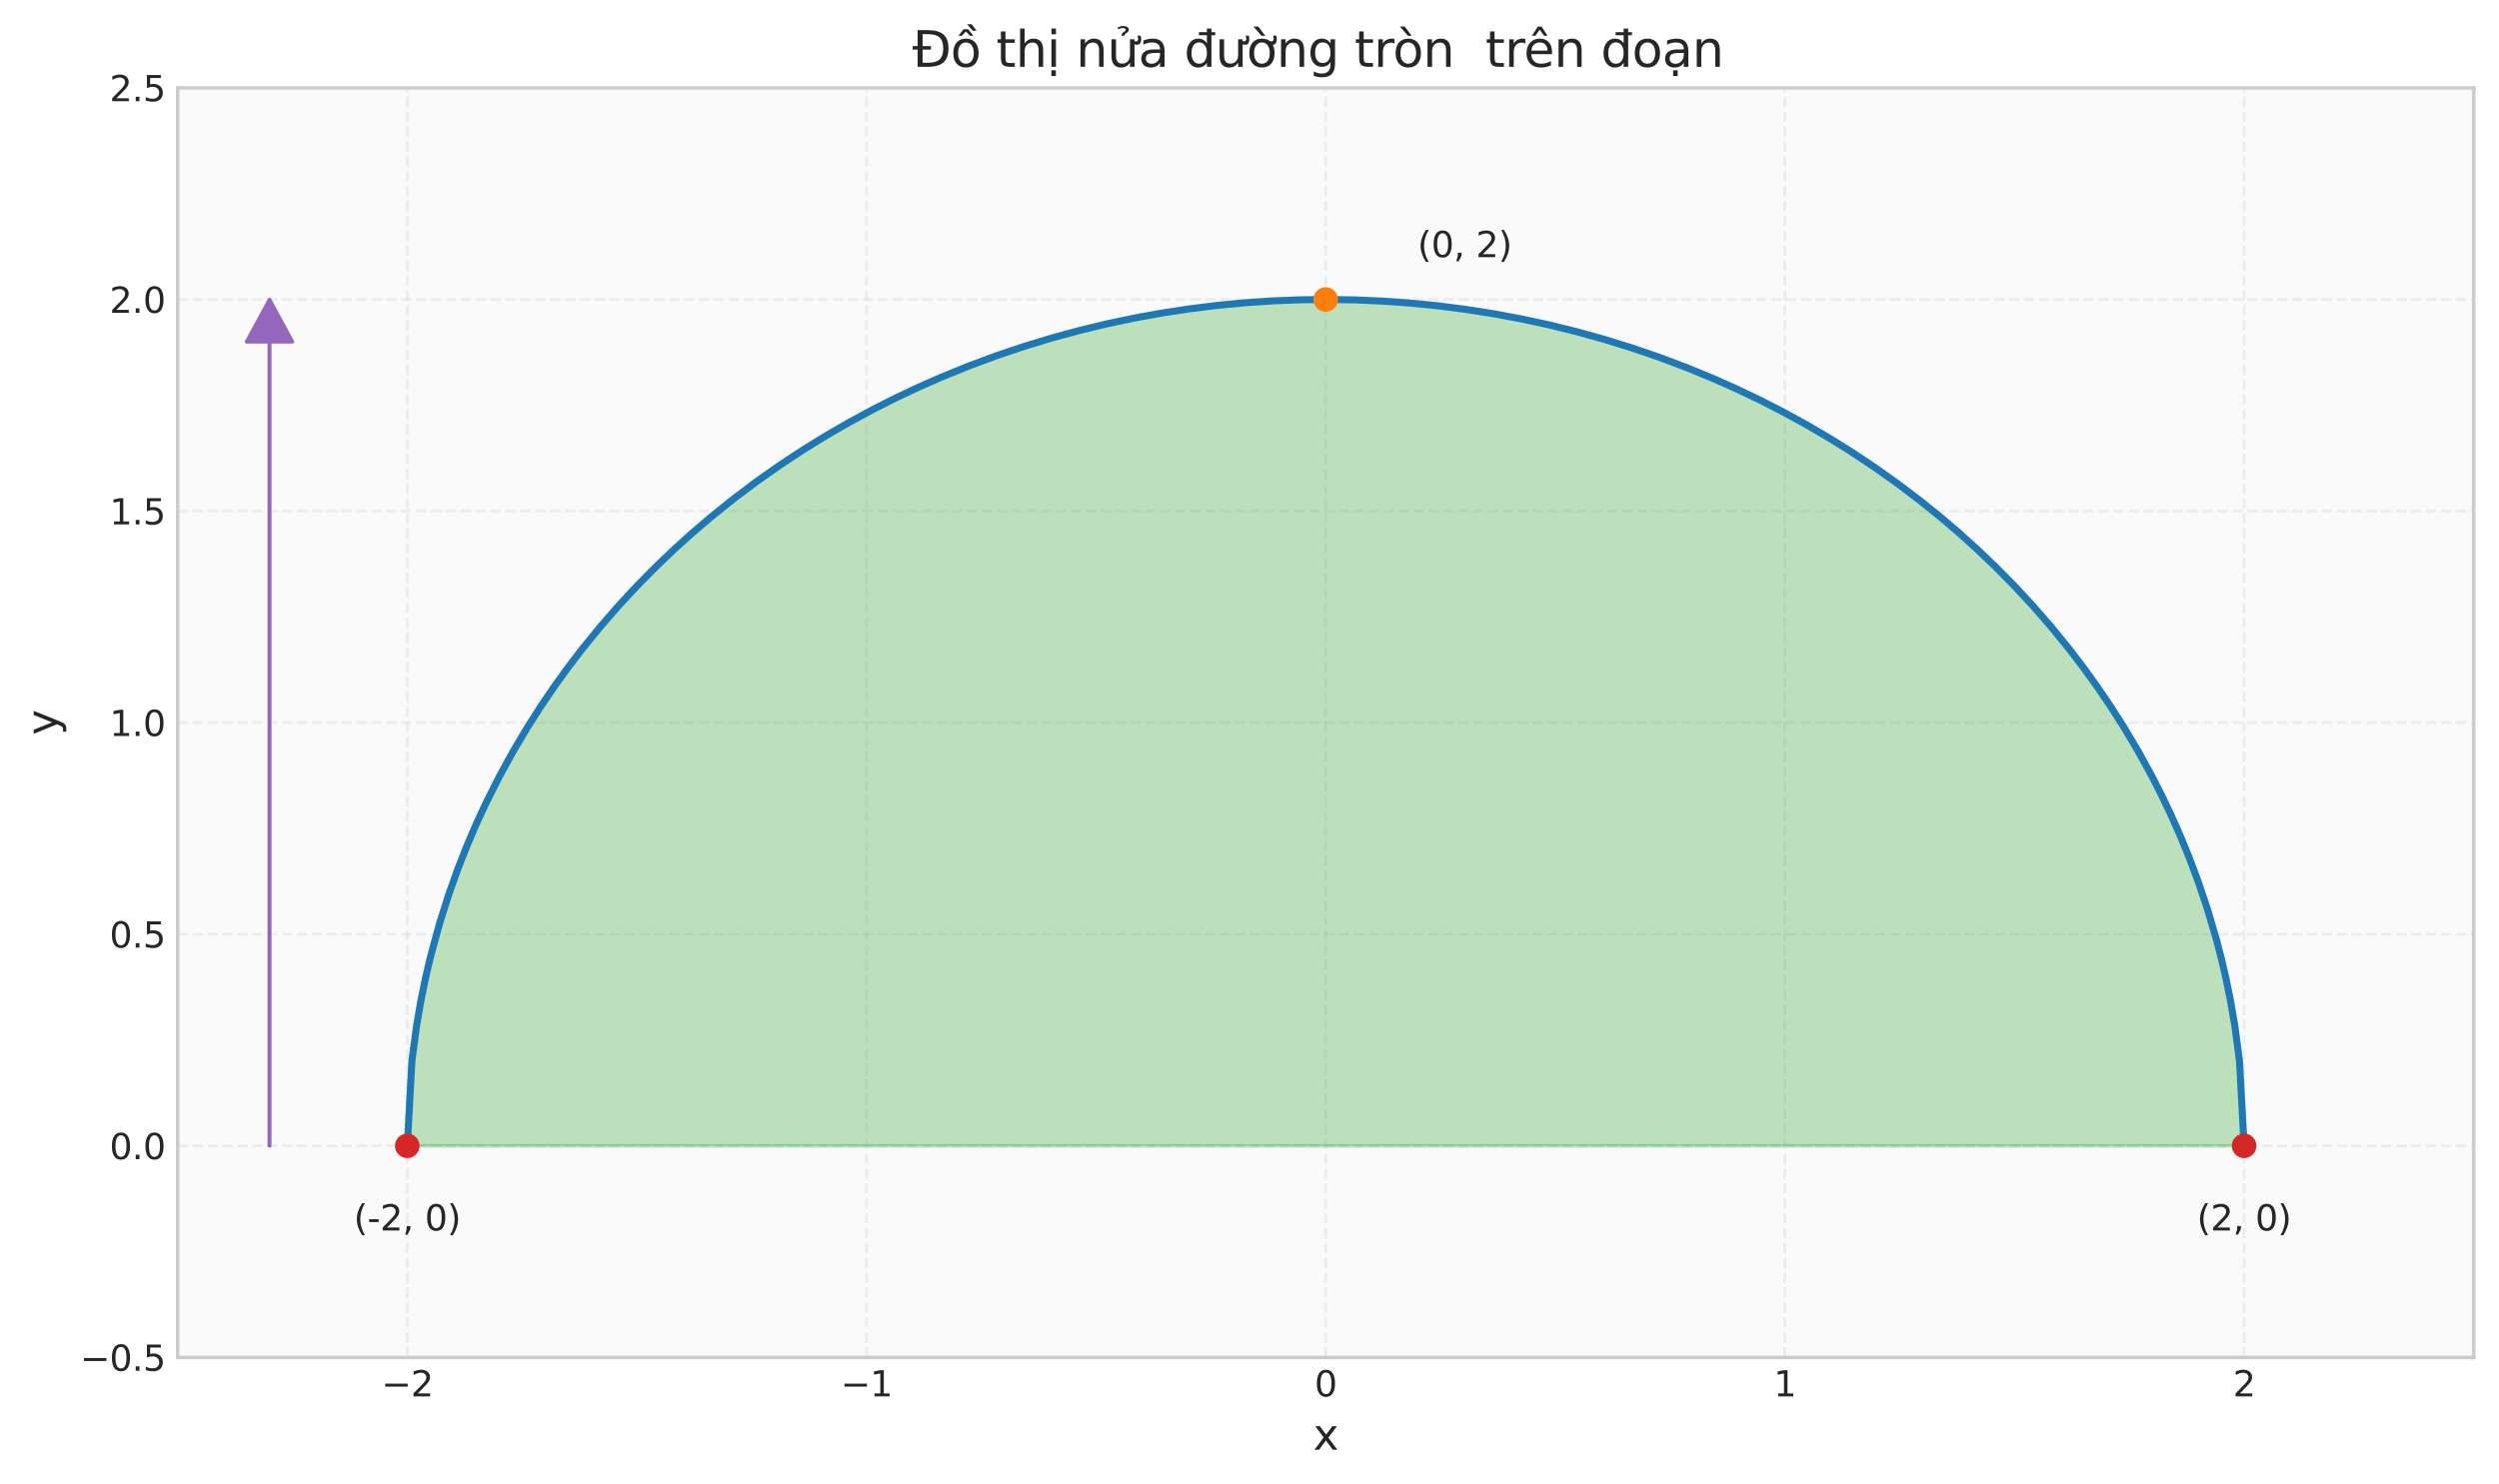 <?xml version="1.0" encoding="utf-8" standalone="no"?>
<!DOCTYPE svg PUBLIC "-//W3C//DTD SVG 1.1//EN"
  "http://www.w3.org/Graphics/SVG/1.1/DTD/svg11.dtd">
<svg xmlns:xlink="http://www.w3.org/1999/xlink" width="711.617pt" height="422.644pt" viewBox="0 0 711.617 422.644" xmlns="http://www.w3.org/2000/svg" version="1.1">
 <defs>
  <style type="text/css">*{stroke-linejoin: round; stroke-linecap: butt}</style>
 </defs>
 <g id="figure_1">
  <g id="patch_1">
   <path d="M 0 422.644 
L 711.617 422.644 
L 711.617 0 
L 0 0 
z
" style="fill: #ffffff"/>
  </g>
  <g id="axes_1">
   <g id="patch_2">
    <path d="M 50.597 386.652 
L 704.417 386.652 
L 704.417 25.032 
L 50.597 25.032 
z
" style="fill: #fafafa"/>
   </g>
   <g id="matplotlib.axis_1">
    <g id="xtick_1">
     <g id="line2d_1">
      <path d="M 115.979 386.652 
L 115.979 25.032 
" clip-path="url(#p8673800062)" style="fill: none; stroke-dasharray: 2.96,1.28; stroke-dashoffset: 0; stroke: #cccccc; stroke-opacity: 0.3; stroke-width: 0.8"/>
     </g>
     <g id="line2d_2"/>
     <g id="text_1">
      <!-- −2 -->
      <g style="fill: #262626" transform="translate(108.607 397.751) scale(0.1 -0.1)">
       <defs>
        <path id="DejaVuSans-2212" d="M 678 2272 
L 4684 2272 
L 4684 1741 
L 678 1741 
L 678 2272 
z
" transform="scale(0.016)"/>
        <path id="DejaVuSans-32" d="M 1228 531 
L 3431 531 
L 3431 0 
L 469 0 
L 469 531 
Q 828 903 1448 1529 
Q 2069 2156 2228 2338 
Q 2531 2678 2651 2914 
Q 2772 3150 2772 3378 
Q 2772 3750 2511 3984 
Q 2250 4219 1831 4219 
Q 1534 4219 1204 4116 
Q 875 4013 500 3803 
L 500 4441 
Q 881 4594 1212 4672 
Q 1544 4750 1819 4750 
Q 2544 4750 2975 4387 
Q 3406 4025 3406 3419 
Q 3406 3131 3298 2873 
Q 3191 2616 2906 2266 
Q 2828 2175 2409 1742 
Q 1991 1309 1228 531 
z
" transform="scale(0.016)"/>
       </defs>
       <use xlink:href="#DejaVuSans-2212"/>
       <use xlink:href="#DejaVuSans-32" transform="translate(83.789 0)"/>
      </g>
     </g>
    </g>
    <g id="xtick_2">
     <g id="line2d_3">
      <path d="M 246.743 386.652 
L 246.743 25.032 
" clip-path="url(#p8673800062)" style="fill: none; stroke-dasharray: 2.96,1.28; stroke-dashoffset: 0; stroke: #cccccc; stroke-opacity: 0.3; stroke-width: 0.8"/>
     </g>
     <g id="line2d_4"/>
     <g id="text_2">
      <!-- −1 -->
      <g style="fill: #262626" transform="translate(239.371 397.751) scale(0.1 -0.1)">
       <defs>
        <path id="DejaVuSans-31" d="M 794 531 
L 1825 531 
L 1825 4091 
L 703 3866 
L 703 4441 
L 1819 4666 
L 2450 4666 
L 2450 531 
L 3481 531 
L 3481 0 
L 794 0 
L 794 531 
z
" transform="scale(0.016)"/>
       </defs>
       <use xlink:href="#DejaVuSans-2212"/>
       <use xlink:href="#DejaVuSans-31" transform="translate(83.789 0)"/>
      </g>
     </g>
    </g>
    <g id="xtick_3">
     <g id="line2d_5">
      <path d="M 377.507 386.652 
L 377.507 25.032 
" clip-path="url(#p8673800062)" style="fill: none; stroke-dasharray: 2.96,1.28; stroke-dashoffset: 0; stroke: #cccccc; stroke-opacity: 0.3; stroke-width: 0.8"/>
     </g>
     <g id="line2d_6"/>
     <g id="text_3">
      <!-- 0 -->
      <g style="fill: #262626" transform="translate(374.325 397.751) scale(0.1 -0.1)">
       <defs>
        <path id="DejaVuSans-30" d="M 2034 4250 
Q 1547 4250 1301 3770 
Q 1056 3291 1056 2328 
Q 1056 1369 1301 889 
Q 1547 409 2034 409 
Q 2525 409 2770 889 
Q 3016 1369 3016 2328 
Q 3016 3291 2770 3770 
Q 2525 4250 2034 4250 
z
M 2034 4750 
Q 2819 4750 3233 4129 
Q 3647 3509 3647 2328 
Q 3647 1150 3233 529 
Q 2819 -91 2034 -91 
Q 1250 -91 836 529 
Q 422 1150 422 2328 
Q 422 3509 836 4129 
Q 1250 4750 2034 4750 
z
" transform="scale(0.016)"/>
       </defs>
       <use xlink:href="#DejaVuSans-30"/>
      </g>
     </g>
    </g>
    <g id="xtick_4">
     <g id="line2d_7">
      <path d="M 508.271 386.652 
L 508.271 25.032 
" clip-path="url(#p8673800062)" style="fill: none; stroke-dasharray: 2.96,1.28; stroke-dashoffset: 0; stroke: #cccccc; stroke-opacity: 0.3; stroke-width: 0.8"/>
     </g>
     <g id="line2d_8"/>
     <g id="text_4">
      <!-- 1 -->
      <g style="fill: #262626" transform="translate(505.089 397.751) scale(0.1 -0.1)">
       <use xlink:href="#DejaVuSans-31"/>
      </g>
     </g>
    </g>
    <g id="xtick_5">
     <g id="line2d_9">
      <path d="M 639.035 386.652 
L 639.035 25.032 
" clip-path="url(#p8673800062)" style="fill: none; stroke-dasharray: 2.96,1.28; stroke-dashoffset: 0; stroke: #cccccc; stroke-opacity: 0.3; stroke-width: 0.8"/>
     </g>
     <g id="line2d_10"/>
     <g id="text_5">
      <!-- 2 -->
      <g style="fill: #262626" transform="translate(635.853 397.751) scale(0.1 -0.1)">
       <use xlink:href="#DejaVuSans-32"/>
      </g>
     </g>
    </g>
    <g id="text_6">
     <!-- x -->
     <g style="fill: #262626" transform="translate(373.955 412.948) scale(0.12 -0.12)">
      <defs>
       <path id="DejaVuSans-78" d="M 3513 3500 
L 2247 1797 
L 3578 0 
L 2900 0 
L 1881 1375 
L 863 0 
L 184 0 
L 1544 1831 
L 300 3500 
L 978 3500 
L 1906 2253 
L 2834 3500 
L 3513 3500 
z
" transform="scale(0.016)"/>
      </defs>
      <use xlink:href="#DejaVuSans-78"/>
     </g>
    </g>
   </g>
   <g id="matplotlib.axis_2">
    <g id="ytick_1">
     <g id="line2d_11">
      <path d="M 50.597 386.652 
L 704.417 386.652 
" clip-path="url(#p8673800062)" style="fill: none; stroke-dasharray: 2.96,1.28; stroke-dashoffset: 0; stroke: #cccccc; stroke-opacity: 0.3; stroke-width: 0.8"/>
     </g>
     <g id="line2d_12"/>
     <g id="text_7">
      <!-- −0.5 -->
      <g style="fill: #262626" transform="translate(22.814 390.451) scale(0.1 -0.1)">
       <defs>
        <path id="DejaVuSans-2e" d="M 684 794 
L 1344 794 
L 1344 0 
L 684 0 
L 684 794 
z
" transform="scale(0.016)"/>
        <path id="DejaVuSans-35" d="M 691 4666 
L 3169 4666 
L 3169 4134 
L 1269 4134 
L 1269 2991 
Q 1406 3038 1543 3061 
Q 1681 3084 1819 3084 
Q 2600 3084 3056 2656 
Q 3513 2228 3513 1497 
Q 3513 744 3044 326 
Q 2575 -91 1722 -91 
Q 1428 -91 1123 -41 
Q 819 9 494 109 
L 494 744 
Q 775 591 1075 516 
Q 1375 441 1709 441 
Q 2250 441 2565 725 
Q 2881 1009 2881 1497 
Q 2881 1984 2565 2268 
Q 2250 2553 1709 2553 
Q 1456 2553 1204 2497 
Q 953 2441 691 2322 
L 691 4666 
z
" transform="scale(0.016)"/>
       </defs>
       <use xlink:href="#DejaVuSans-2212"/>
       <use xlink:href="#DejaVuSans-30" transform="translate(83.789 0)"/>
       <use xlink:href="#DejaVuSans-2e" transform="translate(147.412 0)"/>
       <use xlink:href="#DejaVuSans-35" transform="translate(179.199 0)"/>
      </g>
     </g>
    </g>
    <g id="ytick_2">
     <g id="line2d_13">
      <path d="M 50.597 326.382 
L 704.417 326.382 
" clip-path="url(#p8673800062)" style="fill: none; stroke-dasharray: 2.96,1.28; stroke-dashoffset: 0; stroke: #cccccc; stroke-opacity: 0.3; stroke-width: 0.8"/>
     </g>
     <g id="line2d_14"/>
     <g id="text_8">
      <!-- 0.0 -->
      <g style="fill: #262626" transform="translate(31.193 330.181) scale(0.1 -0.1)">
       <use xlink:href="#DejaVuSans-30"/>
       <use xlink:href="#DejaVuSans-2e" transform="translate(63.623 0)"/>
       <use xlink:href="#DejaVuSans-30" transform="translate(95.41 0)"/>
      </g>
     </g>
    </g>
    <g id="ytick_3">
     <g id="line2d_15">
      <path d="M 50.597 266.112 
L 704.417 266.112 
" clip-path="url(#p8673800062)" style="fill: none; stroke-dasharray: 2.96,1.28; stroke-dashoffset: 0; stroke: #cccccc; stroke-opacity: 0.3; stroke-width: 0.8"/>
     </g>
     <g id="line2d_16"/>
     <g id="text_9">
      <!-- 0.5 -->
      <g style="fill: #262626" transform="translate(31.193 269.911) scale(0.1 -0.1)">
       <use xlink:href="#DejaVuSans-30"/>
       <use xlink:href="#DejaVuSans-2e" transform="translate(63.623 0)"/>
       <use xlink:href="#DejaVuSans-35" transform="translate(95.41 0)"/>
      </g>
     </g>
    </g>
    <g id="ytick_4">
     <g id="line2d_17">
      <path d="M 50.597 205.842 
L 704.417 205.842 
" clip-path="url(#p8673800062)" style="fill: none; stroke-dasharray: 2.96,1.28; stroke-dashoffset: 0; stroke: #cccccc; stroke-opacity: 0.3; stroke-width: 0.8"/>
     </g>
     <g id="line2d_18"/>
     <g id="text_10">
      <!-- 1.0 -->
      <g style="fill: #262626" transform="translate(31.193 209.641) scale(0.1 -0.1)">
       <use xlink:href="#DejaVuSans-31"/>
       <use xlink:href="#DejaVuSans-2e" transform="translate(63.623 0)"/>
       <use xlink:href="#DejaVuSans-30" transform="translate(95.41 0)"/>
      </g>
     </g>
    </g>
    <g id="ytick_5">
     <g id="line2d_19">
      <path d="M 50.597 145.572 
L 704.417 145.572 
" clip-path="url(#p8673800062)" style="fill: none; stroke-dasharray: 2.96,1.28; stroke-dashoffset: 0; stroke: #cccccc; stroke-opacity: 0.3; stroke-width: 0.8"/>
     </g>
     <g id="line2d_20"/>
     <g id="text_11">
      <!-- 1.5 -->
      <g style="fill: #262626" transform="translate(31.193 149.371) scale(0.1 -0.1)">
       <use xlink:href="#DejaVuSans-31"/>
       <use xlink:href="#DejaVuSans-2e" transform="translate(63.623 0)"/>
       <use xlink:href="#DejaVuSans-35" transform="translate(95.41 0)"/>
      </g>
     </g>
    </g>
    <g id="ytick_6">
     <g id="line2d_21">
      <path d="M 50.597 85.302 
L 704.417 85.302 
" clip-path="url(#p8673800062)" style="fill: none; stroke-dasharray: 2.96,1.28; stroke-dashoffset: 0; stroke: #cccccc; stroke-opacity: 0.3; stroke-width: 0.8"/>
     </g>
     <g id="line2d_22"/>
     <g id="text_12">
      <!-- 2.0 -->
      <g style="fill: #262626" transform="translate(31.193 89.101) scale(0.1 -0.1)">
       <use xlink:href="#DejaVuSans-32"/>
       <use xlink:href="#DejaVuSans-2e" transform="translate(63.623 0)"/>
       <use xlink:href="#DejaVuSans-30" transform="translate(95.41 0)"/>
      </g>
     </g>
    </g>
    <g id="ytick_7">
     <g id="line2d_23">
      <path d="M 50.597 25.032 
L 704.417 25.032 
" clip-path="url(#p8673800062)" style="fill: none; stroke-dasharray: 2.96,1.28; stroke-dashoffset: 0; stroke: #cccccc; stroke-opacity: 0.3; stroke-width: 0.8"/>
     </g>
     <g id="line2d_24"/>
     <g id="text_13">
      <!-- 2.5 -->
      <g style="fill: #262626" transform="translate(31.193 28.831) scale(0.1 -0.1)">
       <use xlink:href="#DejaVuSans-32"/>
       <use xlink:href="#DejaVuSans-2e" transform="translate(63.623 0)"/>
       <use xlink:href="#DejaVuSans-35" transform="translate(95.41 0)"/>
      </g>
     </g>
    </g>
    <g id="text_14">
     <!-- y -->
     <g style="fill: #262626" transform="translate(16.318 209.393) rotate(-90) scale(0.12 -0.12)">
      <defs>
       <path id="DejaVuSans-79" d="M 2059 -325 
Q 1816 -950 1584 -1140 
Q 1353 -1331 966 -1331 
L 506 -1331 
L 506 -850 
L 844 -850 
Q 1081 -850 1212 -737 
Q 1344 -625 1503 -206 
L 1606 56 
L 191 3500 
L 800 3500 
L 1894 763 
L 2988 3500 
L 3597 3500 
L 2059 -325 
z
" transform="scale(0.016)"/>
      </defs>
      <use xlink:href="#DejaVuSans-79"/>
     </g>
    </g>
   </g>
   <g id="FillBetweenPolyCollection_1">
    <defs>
     <path id="mc4b0de8965" d="M 115.979 -96.262 
L 115.979 -96.262 
L 117.289 -120.37 
L 118.6 -130.313 
L 119.911 -137.913 
L 121.222 -144.296 
L 122.533 -149.897 
L 123.844 -154.942 
L 125.155 -159.563 
L 126.466 -163.847 
L 127.777 -167.855 
L 129.088 -171.631 
L 130.399 -175.208 
L 131.71 -178.612 
L 133.02 -181.864 
L 134.331 -184.98 
L 135.642 -187.975 
L 136.953 -190.859 
L 138.264 -193.643 
L 139.575 -196.335 
L 140.886 -198.942 
L 142.197 -201.471 
L 143.508 -203.927 
L 144.819 -206.314 
L 146.13 -208.639 
L 147.441 -210.903 
L 148.751 -213.111 
L 150.062 -215.265 
L 151.373 -217.37 
L 152.684 -219.426 
L 153.995 -221.437 
L 155.306 -223.405 
L 156.617 -225.331 
L 157.928 -227.218 
L 159.239 -229.067 
L 160.55 -230.88 
L 161.861 -232.658 
L 163.172 -234.403 
L 164.483 -236.115 
L 165.793 -237.797 
L 167.104 -239.448 
L 168.415 -241.071 
L 169.726 -242.665 
L 171.037 -244.233 
L 172.348 -245.774 
L 173.659 -247.29 
L 174.97 -248.782 
L 176.281 -250.249 
L 177.592 -251.693 
L 178.903 -253.115 
L 180.214 -254.514 
L 181.524 -255.892 
L 182.835 -257.25 
L 184.146 -258.587 
L 185.457 -259.904 
L 186.768 -261.201 
L 188.079 -262.48 
L 189.39 -263.74 
L 190.701 -264.983 
L 192.012 -266.207 
L 193.323 -267.415 
L 194.634 -268.605 
L 195.945 -269.779 
L 197.255 -270.936 
L 198.566 -272.078 
L 199.877 -273.204 
L 201.188 -274.314 
L 202.499 -275.41 
L 203.81 -276.491 
L 205.121 -277.557 
L 206.432 -278.609 
L 207.743 -279.647 
L 209.054 -280.672 
L 210.365 -281.683 
L 211.676 -282.68 
L 212.986 -283.665 
L 214.297 -284.636 
L 215.608 -285.595 
L 216.919 -286.541 
L 218.23 -287.475 
L 219.541 -288.397 
L 220.852 -289.307 
L 222.163 -290.205 
L 223.474 -291.091 
L 224.785 -291.966 
L 226.096 -292.83 
L 227.407 -293.683 
L 228.717 -294.524 
L 230.028 -295.355 
L 231.339 -296.174 
L 232.65 -296.983 
L 233.961 -297.782 
L 235.272 -298.57 
L 236.583 -299.349 
L 237.894 -300.116 
L 239.205 -300.874 
L 240.516 -301.622 
L 241.827 -302.361 
L 243.138 -303.089 
L 244.448 -303.808 
L 245.759 -304.517 
L 247.07 -305.217 
L 248.381 -305.908 
L 249.692 -306.59 
L 251.003 -307.262 
L 252.314 -307.925 
L 253.625 -308.58 
L 254.936 -309.225 
L 256.247 -309.862 
L 257.558 -310.49 
L 258.869 -311.109 
L 260.179 -311.72 
L 261.49 -312.323 
L 262.801 -312.917 
L 264.112 -313.502 
L 265.423 -314.08 
L 266.734 -314.649 
L 268.045 -315.21 
L 269.356 -315.763 
L 270.667 -316.307 
L 271.978 -316.844 
L 273.289 -317.373 
L 274.6 -317.894 
L 275.91 -318.408 
L 277.221 -318.913 
L 278.532 -319.411 
L 279.843 -319.901 
L 281.154 -320.384 
L 282.465 -320.859 
L 283.776 -321.327 
L 285.087 -321.787 
L 286.398 -322.24 
L 287.709 -322.685 
L 289.02 -323.123 
L 290.331 -323.554 
L 291.641 -323.978 
L 292.952 -324.394 
L 294.263 -324.804 
L 295.574 -325.206 
L 296.885 -325.601 
L 298.196 -325.989 
L 299.507 -326.37 
L 300.818 -326.744 
L 302.129 -327.111 
L 303.44 -327.472 
L 304.751 -327.825 
L 306.062 -328.172 
L 307.372 -328.511 
L 308.683 -328.844 
L 309.994 -329.171 
L 311.305 -329.49 
L 312.616 -329.803 
L 313.927 -330.109 
L 315.238 -330.409 
L 316.549 -330.702 
L 317.86 -330.988 
L 319.171 -331.268 
L 320.482 -331.541 
L 321.793 -331.808 
L 323.103 -332.068 
L 324.414 -332.322 
L 325.725 -332.569 
L 327.036 -332.81 
L 328.347 -333.045 
L 329.658 -333.273 
L 330.969 -333.494 
L 332.28 -333.71 
L 333.591 -333.919 
L 334.902 -334.121 
L 336.213 -334.318 
L 337.524 -334.508 
L 338.835 -334.692 
L 340.145 -334.869 
L 341.456 -335.04 
L 342.767 -335.206 
L 344.078 -335.364 
L 345.389 -335.517 
L 346.7 -335.663 
L 348.011 -335.804 
L 349.322 -335.938 
L 350.633 -336.066 
L 351.944 -336.187 
L 353.255 -336.303 
L 354.566 -336.413 
L 355.876 -336.516 
L 357.187 -336.613 
L 358.498 -336.704 
L 359.809 -336.789 
L 361.12 -336.868 
L 362.431 -336.941 
L 363.742 -337.008 
L 365.053 -337.068 
L 366.364 -337.123 
L 367.675 -337.171 
L 368.986 -337.214 
L 370.297 -337.25 
L 371.607 -337.281 
L 372.918 -337.305 
L 374.229 -337.323 
L 375.54 -337.335 
L 376.851 -337.341 
L 378.162 -337.341 
L 379.473 -337.335 
L 380.784 -337.323 
L 382.095 -337.305 
L 383.406 -337.281 
L 384.717 -337.25 
L 386.028 -337.214 
L 387.338 -337.171 
L 388.649 -337.123 
L 389.96 -337.068 
L 391.271 -337.008 
L 392.582 -336.941 
L 393.893 -336.868 
L 395.204 -336.789 
L 396.515 -336.704 
L 397.826 -336.613 
L 399.137 -336.516 
L 400.448 -336.413 
L 401.759 -336.303 
L 403.069 -336.187 
L 404.38 -336.066 
L 405.691 -335.938 
L 407.002 -335.804 
L 408.313 -335.663 
L 409.624 -335.517 
L 410.935 -335.364 
L 412.246 -335.206 
L 413.557 -335.04 
L 414.868 -334.869 
L 416.179 -334.692 
L 417.49 -334.508 
L 418.8 -334.318 
L 420.111 -334.121 
L 421.422 -333.919 
L 422.733 -333.71 
L 424.044 -333.494 
L 425.355 -333.273 
L 426.666 -333.045 
L 427.977 -332.81 
L 429.288 -332.569 
L 430.599 -332.322 
L 431.91 -332.068 
L 433.221 -331.808 
L 434.531 -331.541 
L 435.842 -331.268 
L 437.153 -330.988 
L 438.464 -330.702 
L 439.775 -330.409 
L 441.086 -330.109 
L 442.397 -329.803 
L 443.708 -329.49 
L 445.019 -329.171 
L 446.33 -328.844 
L 447.641 -328.511 
L 448.952 -328.172 
L 450.262 -327.825 
L 451.573 -327.472 
L 452.884 -327.111 
L 454.195 -326.744 
L 455.506 -326.37 
L 456.817 -325.989 
L 458.128 -325.601 
L 459.439 -325.206 
L 460.75 -324.804 
L 462.061 -324.394 
L 463.372 -323.978 
L 464.683 -323.554 
L 465.993 -323.123 
L 467.304 -322.685 
L 468.615 -322.24 
L 469.926 -321.787 
L 471.237 -321.327 
L 472.548 -320.859 
L 473.859 -320.384 
L 475.17 -319.901 
L 476.481 -319.411 
L 477.792 -318.913 
L 479.103 -318.408 
L 480.414 -317.894 
L 481.724 -317.373 
L 483.035 -316.844 
L 484.346 -316.307 
L 485.657 -315.763 
L 486.968 -315.21 
L 488.279 -314.649 
L 489.59 -314.08 
L 490.901 -313.502 
L 492.212 -312.917 
L 493.523 -312.323 
L 494.834 -311.72 
L 496.145 -311.109 
L 497.455 -310.49 
L 498.766 -309.862 
L 500.077 -309.225 
L 501.388 -308.58 
L 502.699 -307.925 
L 504.01 -307.262 
L 505.321 -306.59 
L 506.632 -305.908 
L 507.943 -305.217 
L 509.254 -304.517 
L 510.565 -303.808 
L 511.876 -303.089 
L 513.187 -302.361 
L 514.497 -301.622 
L 515.808 -300.874 
L 517.119 -300.116 
L 518.43 -299.349 
L 519.741 -298.57 
L 521.052 -297.782 
L 522.363 -296.983 
L 523.674 -296.174 
L 524.985 -295.355 
L 526.296 -294.524 
L 527.607 -293.683 
L 528.918 -292.83 
L 530.228 -291.966 
L 531.539 -291.091 
L 532.85 -290.205 
L 534.161 -289.307 
L 535.472 -288.397 
L 536.783 -287.475 
L 538.094 -286.541 
L 539.405 -285.595 
L 540.716 -284.636 
L 542.027 -283.665 
L 543.338 -282.68 
L 544.649 -281.683 
L 545.959 -280.672 
L 547.27 -279.647 
L 548.581 -278.609 
L 549.892 -277.557 
L 551.203 -276.491 
L 552.514 -275.41 
L 553.825 -274.314 
L 555.136 -273.204 
L 556.447 -272.078 
L 557.758 -270.936 
L 559.069 -269.779 
L 560.38 -268.605 
L 561.69 -267.415 
L 563.001 -266.207 
L 564.312 -264.983 
L 565.623 -263.74 
L 566.934 -262.48 
L 568.245 -261.201 
L 569.556 -259.904 
L 570.867 -258.587 
L 572.178 -257.25 
L 573.489 -255.892 
L 574.8 -254.514 
L 576.111 -253.115 
L 577.421 -251.693 
L 578.732 -250.249 
L 580.043 -248.782 
L 581.354 -247.29 
L 582.665 -245.774 
L 583.976 -244.233 
L 585.287 -242.665 
L 586.598 -241.071 
L 587.909 -239.448 
L 589.22 -237.797 
L 590.531 -236.115 
L 591.842 -234.403 
L 593.152 -232.658 
L 594.463 -230.88 
L 595.774 -229.067 
L 597.085 -227.218 
L 598.396 -225.331 
L 599.707 -223.405 
L 601.018 -221.437 
L 602.329 -219.426 
L 603.64 -217.37 
L 604.951 -215.265 
L 606.262 -213.111 
L 607.573 -210.903 
L 608.883 -208.639 
L 610.194 -206.314 
L 611.505 -203.927 
L 612.816 -201.471 
L 614.127 -198.942 
L 615.438 -196.335 
L 616.749 -193.643 
L 618.06 -190.859 
L 619.371 -187.975 
L 620.682 -184.98 
L 621.993 -181.864 
L 623.304 -178.612 
L 624.614 -175.208 
L 625.925 -171.631 
L 627.236 -167.855 
L 628.547 -163.847 
L 629.858 -159.563 
L 631.169 -154.942 
L 632.48 -149.897 
L 633.791 -144.296 
L 635.102 -137.913 
L 636.413 -130.313 
L 637.724 -120.37 
L 639.035 -96.262 
L 639.035 -96.262 
L 639.035 -96.262 
L 637.724 -96.262 
L 636.413 -96.262 
L 635.102 -96.262 
L 633.791 -96.262 
L 632.48 -96.262 
L 631.169 -96.262 
L 629.858 -96.262 
L 628.547 -96.262 
L 627.236 -96.262 
L 625.925 -96.262 
L 624.614 -96.262 
L 623.304 -96.262 
L 621.993 -96.262 
L 620.682 -96.262 
L 619.371 -96.262 
L 618.06 -96.262 
L 616.749 -96.262 
L 615.438 -96.262 
L 614.127 -96.262 
L 612.816 -96.262 
L 611.505 -96.262 
L 610.194 -96.262 
L 608.883 -96.262 
L 607.573 -96.262 
L 606.262 -96.262 
L 604.951 -96.262 
L 603.64 -96.262 
L 602.329 -96.262 
L 601.018 -96.262 
L 599.707 -96.262 
L 598.396 -96.262 
L 597.085 -96.262 
L 595.774 -96.262 
L 594.463 -96.262 
L 593.152 -96.262 
L 591.842 -96.262 
L 590.531 -96.262 
L 589.22 -96.262 
L 587.909 -96.262 
L 586.598 -96.262 
L 585.287 -96.262 
L 583.976 -96.262 
L 582.665 -96.262 
L 581.354 -96.262 
L 580.043 -96.262 
L 578.732 -96.262 
L 577.421 -96.262 
L 576.111 -96.262 
L 574.8 -96.262 
L 573.489 -96.262 
L 572.178 -96.262 
L 570.867 -96.262 
L 569.556 -96.262 
L 568.245 -96.262 
L 566.934 -96.262 
L 565.623 -96.262 
L 564.312 -96.262 
L 563.001 -96.262 
L 561.69 -96.262 
L 560.38 -96.262 
L 559.069 -96.262 
L 557.758 -96.262 
L 556.447 -96.262 
L 555.136 -96.262 
L 553.825 -96.262 
L 552.514 -96.262 
L 551.203 -96.262 
L 549.892 -96.262 
L 548.581 -96.262 
L 547.27 -96.262 
L 545.959 -96.262 
L 544.649 -96.262 
L 543.338 -96.262 
L 542.027 -96.262 
L 540.716 -96.262 
L 539.405 -96.262 
L 538.094 -96.262 
L 536.783 -96.262 
L 535.472 -96.262 
L 534.161 -96.262 
L 532.85 -96.262 
L 531.539 -96.262 
L 530.228 -96.262 
L 528.918 -96.262 
L 527.607 -96.262 
L 526.296 -96.262 
L 524.985 -96.262 
L 523.674 -96.262 
L 522.363 -96.262 
L 521.052 -96.262 
L 519.741 -96.262 
L 518.43 -96.262 
L 517.119 -96.262 
L 515.808 -96.262 
L 514.497 -96.262 
L 513.187 -96.262 
L 511.876 -96.262 
L 510.565 -96.262 
L 509.254 -96.262 
L 507.943 -96.262 
L 506.632 -96.262 
L 505.321 -96.262 
L 504.01 -96.262 
L 502.699 -96.262 
L 501.388 -96.262 
L 500.077 -96.262 
L 498.766 -96.262 
L 497.455 -96.262 
L 496.145 -96.262 
L 494.834 -96.262 
L 493.523 -96.262 
L 492.212 -96.262 
L 490.901 -96.262 
L 489.59 -96.262 
L 488.279 -96.262 
L 486.968 -96.262 
L 485.657 -96.262 
L 484.346 -96.262 
L 483.035 -96.262 
L 481.724 -96.262 
L 480.414 -96.262 
L 479.103 -96.262 
L 477.792 -96.262 
L 476.481 -96.262 
L 475.17 -96.262 
L 473.859 -96.262 
L 472.548 -96.262 
L 471.237 -96.262 
L 469.926 -96.262 
L 468.615 -96.262 
L 467.304 -96.262 
L 465.993 -96.262 
L 464.683 -96.262 
L 463.372 -96.262 
L 462.061 -96.262 
L 460.75 -96.262 
L 459.439 -96.262 
L 458.128 -96.262 
L 456.817 -96.262 
L 455.506 -96.262 
L 454.195 -96.262 
L 452.884 -96.262 
L 451.573 -96.262 
L 450.262 -96.262 
L 448.952 -96.262 
L 447.641 -96.262 
L 446.33 -96.262 
L 445.019 -96.262 
L 443.708 -96.262 
L 442.397 -96.262 
L 441.086 -96.262 
L 439.775 -96.262 
L 438.464 -96.262 
L 437.153 -96.262 
L 435.842 -96.262 
L 434.531 -96.262 
L 433.221 -96.262 
L 431.91 -96.262 
L 430.599 -96.262 
L 429.288 -96.262 
L 427.977 -96.262 
L 426.666 -96.262 
L 425.355 -96.262 
L 424.044 -96.262 
L 422.733 -96.262 
L 421.422 -96.262 
L 420.111 -96.262 
L 418.8 -96.262 
L 417.49 -96.262 
L 416.179 -96.262 
L 414.868 -96.262 
L 413.557 -96.262 
L 412.246 -96.262 
L 410.935 -96.262 
L 409.624 -96.262 
L 408.313 -96.262 
L 407.002 -96.262 
L 405.691 -96.262 
L 404.38 -96.262 
L 403.069 -96.262 
L 401.759 -96.262 
L 400.448 -96.262 
L 399.137 -96.262 
L 397.826 -96.262 
L 396.515 -96.262 
L 395.204 -96.262 
L 393.893 -96.262 
L 392.582 -96.262 
L 391.271 -96.262 
L 389.96 -96.262 
L 388.649 -96.262 
L 387.338 -96.262 
L 386.028 -96.262 
L 384.717 -96.262 
L 383.406 -96.262 
L 382.095 -96.262 
L 380.784 -96.262 
L 379.473 -96.262 
L 378.162 -96.262 
L 376.851 -96.262 
L 375.54 -96.262 
L 374.229 -96.262 
L 372.918 -96.262 
L 371.607 -96.262 
L 370.297 -96.262 
L 368.986 -96.262 
L 367.675 -96.262 
L 366.364 -96.262 
L 365.053 -96.262 
L 363.742 -96.262 
L 362.431 -96.262 
L 361.12 -96.262 
L 359.809 -96.262 
L 358.498 -96.262 
L 357.187 -96.262 
L 355.876 -96.262 
L 354.566 -96.262 
L 353.255 -96.262 
L 351.944 -96.262 
L 350.633 -96.262 
L 349.322 -96.262 
L 348.011 -96.262 
L 346.7 -96.262 
L 345.389 -96.262 
L 344.078 -96.262 
L 342.767 -96.262 
L 341.456 -96.262 
L 340.145 -96.262 
L 338.835 -96.262 
L 337.524 -96.262 
L 336.213 -96.262 
L 334.902 -96.262 
L 333.591 -96.262 
L 332.28 -96.262 
L 330.969 -96.262 
L 329.658 -96.262 
L 328.347 -96.262 
L 327.036 -96.262 
L 325.725 -96.262 
L 324.414 -96.262 
L 323.103 -96.262 
L 321.793 -96.262 
L 320.482 -96.262 
L 319.171 -96.262 
L 317.86 -96.262 
L 316.549 -96.262 
L 315.238 -96.262 
L 313.927 -96.262 
L 312.616 -96.262 
L 311.305 -96.262 
L 309.994 -96.262 
L 308.683 -96.262 
L 307.372 -96.262 
L 306.062 -96.262 
L 304.751 -96.262 
L 303.44 -96.262 
L 302.129 -96.262 
L 300.818 -96.262 
L 299.507 -96.262 
L 298.196 -96.262 
L 296.885 -96.262 
L 295.574 -96.262 
L 294.263 -96.262 
L 292.952 -96.262 
L 291.641 -96.262 
L 290.331 -96.262 
L 289.02 -96.262 
L 287.709 -96.262 
L 286.398 -96.262 
L 285.087 -96.262 
L 283.776 -96.262 
L 282.465 -96.262 
L 281.154 -96.262 
L 279.843 -96.262 
L 278.532 -96.262 
L 277.221 -96.262 
L 275.91 -96.262 
L 274.6 -96.262 
L 273.289 -96.262 
L 271.978 -96.262 
L 270.667 -96.262 
L 269.356 -96.262 
L 268.045 -96.262 
L 266.734 -96.262 
L 265.423 -96.262 
L 264.112 -96.262 
L 262.801 -96.262 
L 261.49 -96.262 
L 260.179 -96.262 
L 258.869 -96.262 
L 257.558 -96.262 
L 256.247 -96.262 
L 254.936 -96.262 
L 253.625 -96.262 
L 252.314 -96.262 
L 251.003 -96.262 
L 249.692 -96.262 
L 248.381 -96.262 
L 247.07 -96.262 
L 245.759 -96.262 
L 244.448 -96.262 
L 243.138 -96.262 
L 241.827 -96.262 
L 240.516 -96.262 
L 239.205 -96.262 
L 237.894 -96.262 
L 236.583 -96.262 
L 235.272 -96.262 
L 233.961 -96.262 
L 232.65 -96.262 
L 231.339 -96.262 
L 230.028 -96.262 
L 228.717 -96.262 
L 227.407 -96.262 
L 226.096 -96.262 
L 224.785 -96.262 
L 223.474 -96.262 
L 222.163 -96.262 
L 220.852 -96.262 
L 219.541 -96.262 
L 218.23 -96.262 
L 216.919 -96.262 
L 215.608 -96.262 
L 214.297 -96.262 
L 212.986 -96.262 
L 211.676 -96.262 
L 210.365 -96.262 
L 209.054 -96.262 
L 207.743 -96.262 
L 206.432 -96.262 
L 205.121 -96.262 
L 203.81 -96.262 
L 202.499 -96.262 
L 201.188 -96.262 
L 199.877 -96.262 
L 198.566 -96.262 
L 197.255 -96.262 
L 195.945 -96.262 
L 194.634 -96.262 
L 193.323 -96.262 
L 192.012 -96.262 
L 190.701 -96.262 
L 189.39 -96.262 
L 188.079 -96.262 
L 186.768 -96.262 
L 185.457 -96.262 
L 184.146 -96.262 
L 182.835 -96.262 
L 181.524 -96.262 
L 180.214 -96.262 
L 178.903 -96.262 
L 177.592 -96.262 
L 176.281 -96.262 
L 174.97 -96.262 
L 173.659 -96.262 
L 172.348 -96.262 
L 171.037 -96.262 
L 169.726 -96.262 
L 168.415 -96.262 
L 167.104 -96.262 
L 165.793 -96.262 
L 164.483 -96.262 
L 163.172 -96.262 
L 161.861 -96.262 
L 160.55 -96.262 
L 159.239 -96.262 
L 157.928 -96.262 
L 156.617 -96.262 
L 155.306 -96.262 
L 153.995 -96.262 
L 152.684 -96.262 
L 151.373 -96.262 
L 150.062 -96.262 
L 148.751 -96.262 
L 147.441 -96.262 
L 146.13 -96.262 
L 144.819 -96.262 
L 143.508 -96.262 
L 142.197 -96.262 
L 140.886 -96.262 
L 139.575 -96.262 
L 138.264 -96.262 
L 136.953 -96.262 
L 135.642 -96.262 
L 134.331 -96.262 
L 133.02 -96.262 
L 131.71 -96.262 
L 130.399 -96.262 
L 129.088 -96.262 
L 127.777 -96.262 
L 126.466 -96.262 
L 125.155 -96.262 
L 123.844 -96.262 
L 122.533 -96.262 
L 121.222 -96.262 
L 119.911 -96.262 
L 118.6 -96.262 
L 117.289 -96.262 
L 115.979 -96.262 
z
" style="stroke: #2ca02c; stroke-opacity: 0.3"/>
    </defs>
    <g clip-path="url(#p8673800062)">
     <use xlink:href="#mc4b0de8965" x="0" y="422.644" style="fill: #2ca02c; fill-opacity: 0.3; stroke: #2ca02c; stroke-opacity: 0.3"/>
    </g>
   </g>
   <g id="patch_3">
    <path d="M 76.749 85.302 
L 83.288 97.356 
L 76.815 97.356 
L 76.815 326.382 
L 76.684 326.382 
L 76.684 97.356 
L 70.211 97.356 
z
" clip-path="url(#p8673800062)" style="fill: #9467bd; stroke: #9467bd; stroke-linejoin: miter"/>
   </g>
   <g id="line2d_25">
    <path d="M 115.979 326.382 
L 117.289 302.274 
L 118.6 292.331 
L 119.911 284.731 
L 121.222 278.348 
L 122.533 272.747 
L 125.155 263.081 
L 127.777 254.789 
L 130.399 247.436 
L 133.02 240.78 
L 135.642 234.669 
L 138.264 229.001 
L 142.197 221.173 
L 146.13 214.006 
L 150.062 207.379 
L 153.995 201.207 
L 157.928 195.426 
L 161.861 189.986 
L 165.793 184.847 
L 171.037 178.411 
L 176.281 172.395 
L 181.524 166.752 
L 186.768 161.443 
L 192.012 156.437 
L 197.255 151.708 
L 202.499 147.234 
L 209.054 141.972 
L 215.608 137.049 
L 222.163 132.439 
L 228.717 128.12 
L 235.272 124.074 
L 241.827 120.284 
L 248.381 116.736 
L 254.936 113.419 
L 261.49 110.321 
L 268.045 107.434 
L 275.91 104.236 
L 283.776 101.317 
L 291.641 98.666 
L 299.507 96.274 
L 307.372 94.133 
L 315.238 92.235 
L 323.103 90.576 
L 330.969 89.15 
L 338.835 87.952 
L 346.7 86.981 
L 354.566 86.231 
L 362.431 85.703 
L 370.297 85.394 
L 378.162 85.303 
L 386.028 85.43 
L 393.893 85.776 
L 401.759 86.341 
L 409.624 87.127 
L 417.49 88.136 
L 425.355 89.371 
L 433.221 90.836 
L 441.086 92.535 
L 448.952 94.472 
L 456.817 96.655 
L 464.683 99.09 
L 472.548 101.785 
L 480.414 104.75 
L 488.279 107.995 
L 494.834 110.924 
L 501.388 114.064 
L 507.943 117.427 
L 514.497 121.022 
L 521.052 124.862 
L 527.607 128.962 
L 534.161 133.337 
L 540.716 138.008 
L 547.27 142.997 
L 552.514 147.234 
L 557.758 151.708 
L 563.001 156.437 
L 568.245 161.443 
L 573.489 166.752 
L 578.732 172.395 
L 583.976 178.411 
L 589.22 184.847 
L 593.152 189.986 
L 597.085 195.426 
L 601.018 201.207 
L 604.951 207.379 
L 608.883 214.006 
L 612.816 221.173 
L 615.438 226.309 
L 618.06 231.785 
L 620.682 237.664 
L 623.304 244.032 
L 625.925 251.013 
L 628.547 258.797 
L 631.169 267.702 
L 632.48 272.747 
L 633.791 278.348 
L 635.102 284.731 
L 636.413 292.331 
L 637.724 302.274 
L 639.035 326.382 
L 639.035 326.382 
" clip-path="url(#p8673800062)" style="fill: none; stroke: #1f77b4; stroke-width: 2; stroke-linecap: round"/>
   </g>
   <g id="patch_4">
    <path d="M 50.597 386.652 
L 50.597 25.032 
" style="fill: none; stroke: #cccccc; stroke-linejoin: miter; stroke-linecap: square"/>
   </g>
   <g id="patch_5">
    <path d="M 704.417 386.652 
L 704.417 25.032 
" style="fill: none; stroke: #cccccc; stroke-linejoin: miter; stroke-linecap: square"/>
   </g>
   <g id="patch_6">
    <path d="M 50.597 386.652 
L 704.417 386.652 
" style="fill: none; stroke: #cccccc; stroke-linejoin: miter; stroke-linecap: square"/>
   </g>
   <g id="patch_7">
    <path d="M 50.597 25.032 
L 704.417 25.032 
" style="fill: none; stroke: #cccccc; stroke-linejoin: miter; stroke-linecap: square"/>
   </g>
   <g id="text_15">
    <!-- (-2, 0) -->
    <g style="fill: #262626" transform="translate(100.732 350.49) scale(0.1 -0.1)">
     <defs>
      <path id="DejaVuSans-28" d="M 1984 4856 
Q 1566 4138 1362 3434 
Q 1159 2731 1159 2009 
Q 1159 1288 1364 580 
Q 1569 -128 1984 -844 
L 1484 -844 
Q 1016 -109 783 600 
Q 550 1309 550 2009 
Q 550 2706 781 3412 
Q 1013 4119 1484 4856 
L 1984 4856 
z
" transform="scale(0.016)"/>
      <path id="DejaVuSans-2d" d="M 313 2009 
L 1997 2009 
L 1997 1497 
L 313 1497 
L 313 2009 
z
" transform="scale(0.016)"/>
      <path id="DejaVuSans-2c" d="M 750 794 
L 1409 794 
L 1409 256 
L 897 -744 
L 494 -744 
L 750 256 
L 750 794 
z
" transform="scale(0.016)"/>
      <path id="DejaVuSans-20" transform="scale(0.016)"/>
      <path id="DejaVuSans-29" d="M 513 4856 
L 1013 4856 
Q 1481 4119 1714 3412 
Q 1947 2706 1947 2009 
Q 1947 1309 1714 600 
Q 1481 -109 1013 -844 
L 513 -844 
Q 928 -128 1133 580 
Q 1338 1288 1338 2009 
Q 1338 2731 1133 3434 
Q 928 4138 513 4856 
z
" transform="scale(0.016)"/>
     </defs>
     <use xlink:href="#DejaVuSans-28"/>
     <use xlink:href="#DejaVuSans-2d" transform="translate(39.014 0)"/>
     <use xlink:href="#DejaVuSans-32" transform="translate(75.098 0)"/>
     <use xlink:href="#DejaVuSans-2c" transform="translate(138.721 0)"/>
     <use xlink:href="#DejaVuSans-20" transform="translate(170.508 0)"/>
     <use xlink:href="#DejaVuSans-30" transform="translate(202.295 0)"/>
     <use xlink:href="#DejaVuSans-29" transform="translate(265.918 0)"/>
    </g>
   </g>
   <g id="text_16">
    <!-- (2, 0) -->
    <g style="fill: #262626" transform="translate(625.592 350.49) scale(0.1 -0.1)">
     <use xlink:href="#DejaVuSans-28"/>
     <use xlink:href="#DejaVuSans-32" transform="translate(39.014 0)"/>
     <use xlink:href="#DejaVuSans-2c" transform="translate(102.637 0)"/>
     <use xlink:href="#DejaVuSans-20" transform="translate(134.424 0)"/>
     <use xlink:href="#DejaVuSans-30" transform="translate(166.211 0)"/>
     <use xlink:href="#DejaVuSans-29" transform="translate(229.834 0)"/>
    </g>
   </g>
   <g id="text_17">
    <!-- (0, 2) -->
    <g style="fill: #262626" transform="translate(403.659 73.248) scale(0.1 -0.1)">
     <use xlink:href="#DejaVuSans-28"/>
     <use xlink:href="#DejaVuSans-30" transform="translate(39.014 0)"/>
     <use xlink:href="#DejaVuSans-2c" transform="translate(102.637 0)"/>
     <use xlink:href="#DejaVuSans-20" transform="translate(134.424 0)"/>
     <use xlink:href="#DejaVuSans-32" transform="translate(166.211 0)"/>
     <use xlink:href="#DejaVuSans-29" transform="translate(229.834 0)"/>
    </g>
   </g>
   <g id="text_18">
    <!-- Đồ thị nửa đường tròn  trên đoạn  -->
    <g style="fill: #262626" transform="translate(259.827 19.032) scale(0.14 -0.14)">
     <defs>
      <path id="DejaVuSans-110" d="M 659 4666 
L 1959 4666 
Q 3313 4666 3947 4102 
Q 4581 3538 4581 2338 
Q 4581 1131 3945 565 
Q 3309 0 1959 0 
L 659 0 
L 659 2188 
L 31 2188 
L 31 2638 
L 659 2638 
L 659 4666 
z
M 1294 4147 
L 1294 2638 
L 2344 2638 
L 2344 2188 
L 1294 2188 
L 1294 519 
L 2053 519 
Q 3019 519 3467 956 
Q 3916 1394 3916 2338 
Q 3916 3275 3467 3711 
Q 3019 4147 2053 4147 
L 1294 4147 
z
" transform="scale(0.016)"/>
      <path id="DejaVuSans-1ed3" d="M 2694 5409 
L 3306 4584 
L 2828 4584 
L 2110 5409 
L 2694 5409 
z
M 1658 4775 
L 2246 4775 
L 2905 3944 
L 2471 3944 
L 1952 4500 
L 1433 3944 
L 999 3944 
L 1658 4775 
z
M 1959 3097 
Q 1497 3097 1228 2736 
Q 959 2375 959 1747 
Q 959 1119 1226 758 
Q 1494 397 1959 397 
Q 2419 397 2687 759 
Q 2956 1122 2956 1747 
Q 2956 2369 2687 2733 
Q 2419 3097 1959 3097 
z
M 1959 3584 
Q 2709 3584 3137 3096 
Q 3566 2609 3566 1747 
Q 3566 888 3137 398 
Q 2709 -91 1959 -91 
Q 1206 -91 779 398 
Q 353 888 353 1747 
Q 353 2609 779 3096 
Q 1206 3584 1959 3584 
z
" transform="scale(0.016)"/>
      <path id="DejaVuSans-74" d="M 1172 4494 
L 1172 3500 
L 2356 3500 
L 2356 3053 
L 1172 3053 
L 1172 1153 
Q 1172 725 1289 603 
Q 1406 481 1766 481 
L 2356 481 
L 2356 0 
L 1766 0 
Q 1100 0 847 248 
Q 594 497 594 1153 
L 594 3053 
L 172 3053 
L 172 3500 
L 594 3500 
L 594 4494 
L 1172 4494 
z
" transform="scale(0.016)"/>
      <path id="DejaVuSans-68" d="M 3513 2113 
L 3513 0 
L 2938 0 
L 2938 2094 
Q 2938 2591 2744 2837 
Q 2550 3084 2163 3084 
Q 1697 3084 1428 2787 
Q 1159 2491 1159 1978 
L 1159 0 
L 581 0 
L 581 4863 
L 1159 4863 
L 1159 2956 
Q 1366 3272 1645 3428 
Q 1925 3584 2291 3584 
Q 2894 3584 3203 3211 
Q 3513 2838 3513 2113 
z
" transform="scale(0.016)"/>
      <path id="DejaVuSans-1ecb" d="M 603 3500 
L 1178 3500 
L 1178 0 
L 603 0 
L 603 3500 
z
M 603 4863 
L 1178 4863 
L 1178 4134 
L 603 4134 
L 603 4863 
z
M 594 -441 
L 1169 -441 
L 1169 -1172 
L 594 -1172 
L 594 -441 
z
" transform="scale(0.016)"/>
      <path id="DejaVuSans-6e" d="M 3513 2113 
L 3513 0 
L 2938 0 
L 2938 2094 
Q 2938 2591 2744 2837 
Q 2550 3084 2163 3084 
Q 1697 3084 1428 2787 
Q 1159 2491 1159 1978 
L 1159 0 
L 581 0 
L 581 3500 
L 1159 3500 
L 1159 2956 
Q 1366 3272 1645 3428 
Q 1925 3584 2291 3584 
Q 2894 3584 3203 3211 
Q 3513 2838 3513 2113 
z
" transform="scale(0.016)"/>
      <path id="DejaVuSans-1eed" d="M 3094 3136 
L 3094 3508 
Q 3285 3367 3422 3300 
Q 3560 3233 3657 3233 
Q 3800 3233 3872 3319 
Q 3944 3405 3944 3573 
Q 3944 3673 3920 3770 
Q 3897 3867 3850 3964 
L 4266 3964 
Q 4297 3845 4312 3739 
Q 4328 3633 4328 3539 
Q 4328 3158 4192 2978 
Q 4057 2798 3766 2798 
Q 3616 2798 3452 2881 
Q 3288 2964 3094 3136 
z
M 552 1381 
L 552 3500 
L 1127 3500 
L 1127 1403 
Q 1127 906 1320 657 
Q 1514 409 1902 409 
Q 2367 409 2637 706 
Q 2908 1003 2908 1516 
L 2908 3500 
L 3483 3500 
L 3483 0 
L 2908 0 
L 2908 538 
Q 2699 219 2422 64 
Q 2146 -91 1780 -91 
Q 1177 -91 864 284 
Q 552 659 552 1381 
z
M 1999 3584 
L 1999 3584 
z
M 1364 5025 
Q 1714 5184 2042 5184 
Q 2367 5184 2565 5051 
Q 2764 4919 2764 4709 
Q 2764 4519 2489 4316 
L 2351 4216 
Q 2242 4134 2230 4106 
Q 2208 4056 2208 3956 
L 1836 3956 
L 1836 3994 
Q 1836 4119 1883 4203 
Q 1930 4288 2089 4403 
L 2230 4509 
Q 2373 4616 2373 4741 
Q 2373 4806 2276 4862 
Q 2180 4919 1958 4919 
Q 1676 4919 1364 4756 
L 1364 5025 
z
" transform="scale(0.016)"/>
      <path id="DejaVuSans-61" d="M 2194 1759 
Q 1497 1759 1228 1600 
Q 959 1441 959 1056 
Q 959 750 1161 570 
Q 1363 391 1709 391 
Q 2188 391 2477 730 
Q 2766 1069 2766 1631 
L 2766 1759 
L 2194 1759 
z
M 3341 1997 
L 3341 0 
L 2766 0 
L 2766 531 
Q 2569 213 2275 61 
Q 1981 -91 1556 -91 
Q 1019 -91 701 211 
Q 384 513 384 1019 
Q 384 1609 779 1909 
Q 1175 2209 1959 2209 
L 2766 2209 
L 2766 2266 
Q 2766 2663 2505 2880 
Q 2244 3097 1772 3097 
Q 1472 3097 1187 3025 
Q 903 2953 641 2809 
L 641 3341 
Q 956 3463 1253 3523 
Q 1550 3584 1831 3584 
Q 2591 3584 2966 3190 
Q 3341 2797 3341 1997 
z
" transform="scale(0.016)"/>
      <path id="DejaVuSans-111" d="M 2906 2969 
L 2906 4013 
L 1888 4013 
L 1888 4403 
L 2906 4403 
L 2906 4863 
L 3481 4863 
L 3481 4403 
L 3963 4403 
L 3963 4013 
L 3481 4013 
L 3481 0 
L 2906 0 
L 2906 525 
Q 2725 213 2448 61 
Q 2172 -91 1784 -91 
Q 1150 -91 751 415 
Q 353 922 353 1747 
Q 353 2572 751 3078 
Q 1150 3584 1784 3584 
Q 2172 3584 2448 3432 
Q 2725 3281 2906 2969 
z
M 947 1747 
Q 947 1113 1208 752 
Q 1469 391 1925 391 
Q 2381 391 2643 752 
Q 2906 1113 2906 1747 
Q 2906 2381 2643 2742 
Q 2381 3103 1925 3103 
Q 1469 3103 1208 2742 
Q 947 2381 947 1747 
z
" transform="scale(0.016)"/>
      <path id="DejaVuSans-1b0" d="M 3094 3136 
L 3094 3508 
Q 3285 3367 3422 3300 
Q 3560 3233 3657 3233 
Q 3800 3233 3872 3319 
Q 3944 3405 3944 3573 
Q 3944 3673 3920 3770 
Q 3897 3867 3850 3964 
L 4266 3964 
Q 4297 3845 4312 3739 
Q 4328 3633 4328 3539 
Q 4328 3158 4192 2978 
Q 4057 2798 3766 2798 
Q 3616 2798 3452 2881 
Q 3288 2964 3094 3136 
z
M 552 1381 
L 552 3500 
L 1127 3500 
L 1127 1403 
Q 1127 906 1320 657 
Q 1514 409 1902 409 
Q 2367 409 2637 706 
Q 2908 1003 2908 1516 
L 2908 3500 
L 3483 3500 
L 3483 0 
L 2908 0 
L 2908 538 
Q 2699 219 2422 64 
Q 2146 -91 1780 -91 
Q 1177 -91 864 284 
Q 552 659 552 1381 
z
M 1999 3584 
L 1999 3584 
z
" transform="scale(0.016)"/>
      <path id="DejaVuSans-1edd" d="M 1507 5119 
L 2388 3950 
L 1910 3950 
L 891 5119 
L 1507 5119 
z
M 2622 3136 
L 2622 3508 
Q 2813 3367 2950 3300 
Q 3088 3233 3185 3233 
Q 3328 3233 3400 3319 
Q 3472 3405 3472 3573 
Q 3472 3673 3448 3770 
Q 3425 3867 3378 3964 
L 3794 3964 
Q 3825 3845 3840 3739 
Q 3856 3633 3856 3539 
Q 3856 3158 3720 2978 
Q 3585 2798 3294 2798 
Q 3144 2798 2980 2881 
Q 2816 2964 2622 3136 
z
M 1975 3097 
Q 1513 3097 1244 2736 
Q 975 2375 975 1747 
Q 975 1119 1242 758 
Q 1510 397 1975 397 
Q 2435 397 2703 759 
Q 2972 1122 2972 1747 
Q 2972 2369 2703 2733 
Q 2435 3097 1975 3097 
z
M 1975 3584 
Q 2725 3584 3153 3096 
Q 3582 2609 3582 1747 
Q 3582 888 3153 398 
Q 2725 -91 1975 -91 
Q 1222 -91 795 398 
Q 369 888 369 1747 
Q 369 2609 795 3096 
Q 1222 3584 1975 3584 
z
" transform="scale(0.016)"/>
      <path id="DejaVuSans-67" d="M 2906 1791 
Q 2906 2416 2648 2759 
Q 2391 3103 1925 3103 
Q 1463 3103 1205 2759 
Q 947 2416 947 1791 
Q 947 1169 1205 825 
Q 1463 481 1925 481 
Q 2391 481 2648 825 
Q 2906 1169 2906 1791 
z
M 3481 434 
Q 3481 -459 3084 -895 
Q 2688 -1331 1869 -1331 
Q 1566 -1331 1297 -1286 
Q 1028 -1241 775 -1147 
L 775 -588 
Q 1028 -725 1275 -790 
Q 1522 -856 1778 -856 
Q 2344 -856 2625 -561 
Q 2906 -266 2906 331 
L 2906 616 
Q 2728 306 2450 153 
Q 2172 0 1784 0 
Q 1141 0 747 490 
Q 353 981 353 1791 
Q 353 2603 747 3093 
Q 1141 3584 1784 3584 
Q 2172 3584 2450 3431 
Q 2728 3278 2906 2969 
L 2906 3500 
L 3481 3500 
L 3481 434 
z
" transform="scale(0.016)"/>
      <path id="DejaVuSans-72" d="M 2631 2963 
Q 2534 3019 2420 3045 
Q 2306 3072 2169 3072 
Q 1681 3072 1420 2755 
Q 1159 2438 1159 1844 
L 1159 0 
L 581 0 
L 581 3500 
L 1159 3500 
L 1159 2956 
Q 1341 3275 1631 3429 
Q 1922 3584 2338 3584 
Q 2397 3584 2469 3576 
Q 2541 3569 2628 3553 
L 2631 2963 
z
" transform="scale(0.016)"/>
      <path id="DejaVuSans-f2" d="M 1959 3097 
Q 1497 3097 1228 2736 
Q 959 2375 959 1747 
Q 959 1119 1226 758 
Q 1494 397 1959 397 
Q 2419 397 2687 759 
Q 2956 1122 2956 1747 
Q 2956 2369 2687 2733 
Q 2419 3097 1959 3097 
z
M 1959 3584 
Q 2709 3584 3137 3096 
Q 3566 2609 3566 1747 
Q 3566 888 3137 398 
Q 2709 -91 1959 -91 
Q 1206 -91 779 398 
Q 353 888 353 1747 
Q 353 2609 779 3096 
Q 1206 3584 1959 3584 
z
M 1507 5119 
L 2388 3950 
L 1910 3950 
L 891 5119 
L 1507 5119 
z
" transform="scale(0.016)"/>
      <path id="DejaVuSans-ea" d="M 3597 1894 
L 3597 1613 
L 953 1613 
Q 991 1019 1311 708 
Q 1631 397 2203 397 
Q 2534 397 2845 478 
Q 3156 559 3463 722 
L 3463 178 
Q 3153 47 2828 -22 
Q 2503 -91 2169 -91 
Q 1331 -91 842 396 
Q 353 884 353 1716 
Q 353 2575 817 3079 
Q 1281 3584 2069 3584 
Q 2775 3584 3186 3129 
Q 3597 2675 3597 1894 
z
M 3022 2063 
Q 3016 2534 2758 2815 
Q 2500 3097 2075 3097 
Q 1594 3097 1305 2825 
Q 1016 2553 972 2059 
L 3022 2063 
z
M 1801 5119 
L 2263 5119 
L 3029 3944 
L 2595 3944 
L 2032 4709 
L 1470 3944 
L 1035 3944 
L 1801 5119 
z
" transform="scale(0.016)"/>
      <path id="DejaVuSans-6f" d="M 1959 3097 
Q 1497 3097 1228 2736 
Q 959 2375 959 1747 
Q 959 1119 1226 758 
Q 1494 397 1959 397 
Q 2419 397 2687 759 
Q 2956 1122 2956 1747 
Q 2956 2369 2687 2733 
Q 2419 3097 1959 3097 
z
M 1959 3584 
Q 2709 3584 3137 3096 
Q 3566 2609 3566 1747 
Q 3566 888 3137 398 
Q 2709 -91 1959 -91 
Q 1206 -91 779 398 
Q 353 888 353 1747 
Q 353 2609 779 3096 
Q 1206 3584 1959 3584 
z
" transform="scale(0.016)"/>
      <path id="DejaVuSans-1ea1" d="M 1410 -441 
L 1985 -441 
L 1985 -1172 
L 1410 -1172 
L 1410 -441 
z
M 2194 1759 
Q 1497 1759 1228 1600 
Q 959 1441 959 1056 
Q 959 750 1161 570 
Q 1363 391 1709 391 
Q 2188 391 2477 730 
Q 2766 1069 2766 1631 
L 2766 1759 
L 2194 1759 
z
M 3341 1997 
L 3341 0 
L 2766 0 
L 2766 531 
Q 2569 213 2275 61 
Q 1981 -91 1556 -91 
Q 1019 -91 701 211 
Q 384 513 384 1019 
Q 384 1609 779 1909 
Q 1175 2209 1959 2209 
L 2766 2209 
L 2766 2266 
Q 2766 2663 2505 2880 
Q 2244 3097 1772 3097 
Q 1472 3097 1187 3025 
Q 903 2953 641 2809 
L 641 3341 
Q 956 3463 1253 3523 
Q 1550 3584 1831 3584 
Q 2591 3584 2966 3190 
Q 3341 2797 3341 1997 
z
" transform="scale(0.016)"/>
     </defs>
     <use xlink:href="#DejaVuSans-110"/>
     <use xlink:href="#DejaVuSans-1ed3" transform="translate(77.49 0)"/>
     <use xlink:href="#DejaVuSans-20" transform="translate(138.672 0)"/>
     <use xlink:href="#DejaVuSans-74" transform="translate(170.459 0)"/>
     <use xlink:href="#DejaVuSans-68" transform="translate(209.668 0)"/>
     <use xlink:href="#DejaVuSans-1ecb" transform="translate(273.047 0)"/>
     <use xlink:href="#DejaVuSans-20" transform="translate(300.83 0)"/>
     <use xlink:href="#DejaVuSans-6e" transform="translate(332.617 0)"/>
     <use xlink:href="#DejaVuSans-1eed" transform="translate(395.996 0)"/>
     <use xlink:href="#DejaVuSans-61" transform="translate(459.375 0)"/>
     <use xlink:href="#DejaVuSans-20" transform="translate(520.654 0)"/>
     <use xlink:href="#DejaVuSans-111" transform="translate(552.441 0)"/>
     <use xlink:href="#DejaVuSans-1b0" transform="translate(615.918 0)"/>
     <use xlink:href="#DejaVuSans-1edd" transform="translate(679.297 0)"/>
     <use xlink:href="#DejaVuSans-6e" transform="translate(740.479 0)"/>
     <use xlink:href="#DejaVuSans-67" transform="translate(803.857 0)"/>
     <use xlink:href="#DejaVuSans-20" transform="translate(867.334 0)"/>
     <use xlink:href="#DejaVuSans-74" transform="translate(899.121 0)"/>
     <use xlink:href="#DejaVuSans-72" transform="translate(938.33 0)"/>
     <use xlink:href="#DejaVuSans-f2" transform="translate(977.193 0)"/>
     <use xlink:href="#DejaVuSans-6e" transform="translate(1038.375 0)"/>
     <use xlink:href="#DejaVuSans-20" transform="translate(1101.754 0)"/>
     <use xlink:href="#DejaVuSans-20" transform="translate(1133.541 0)"/>
     <use xlink:href="#DejaVuSans-74" transform="translate(1165.328 0)"/>
     <use xlink:href="#DejaVuSans-72" transform="translate(1204.537 0)"/>
     <use xlink:href="#DejaVuSans-ea" transform="translate(1243.4 0)"/>
     <use xlink:href="#DejaVuSans-6e" transform="translate(1304.924 0)"/>
     <use xlink:href="#DejaVuSans-20" transform="translate(1368.303 0)"/>
     <use xlink:href="#DejaVuSans-111" transform="translate(1400.09 0)"/>
     <use xlink:href="#DejaVuSans-6f" transform="translate(1463.566 0)"/>
     <use xlink:href="#DejaVuSans-1ea1" transform="translate(1524.748 0)"/>
     <use xlink:href="#DejaVuSans-6e" transform="translate(1586.027 0)"/>
     <use xlink:href="#DejaVuSans-20" transform="translate(1649.406 0)"/>
    </g>
   </g>
   <g id="PathCollection_1">
    <defs>
     <path id="C0_0_5689610b17" d="M 0 3 
C 0.796 3 1.559 2.684 2.121 2.121 
C 2.684 1.559 3 0.796 3 -0 
C 3 -0.796 2.684 -1.559 2.121 -2.121 
C 1.559 -2.684 0.796 -3 0 -3 
C -0.796 -3 -1.559 -2.684 -2.121 -2.121 
C -2.684 -1.559 -3 -0.796 -3 0 
C -3 0.796 -2.684 1.559 -2.121 2.121 
C -1.559 2.684 -0.796 3 0 3 
z
"/>
    </defs>
    <g clip-path="url(#p8673800062)">
     <use xlink:href="#C0_0_5689610b17" x="115.979" y="326.382" style="fill: #d62728; stroke: #d62728"/>
    </g>
    <g clip-path="url(#p8673800062)">
     <use xlink:href="#C0_0_5689610b17" x="639.035" y="326.382" style="fill: #d62728; stroke: #d62728"/>
    </g>
    <g clip-path="url(#p8673800062)">
     <use xlink:href="#C0_0_5689610b17" x="377.507" y="85.302" style="fill: #ff7f0e; stroke: #ff7f0e"/>
    </g>
   </g>
   <g id="legend_1"/>
  </g>
 </g>
 <defs>
  <clipPath id="p8673800062">
   <rect x="50.597" y="25.032" width="653.82" height="361.62"/>
  </clipPath>
 </defs>
</svg>
